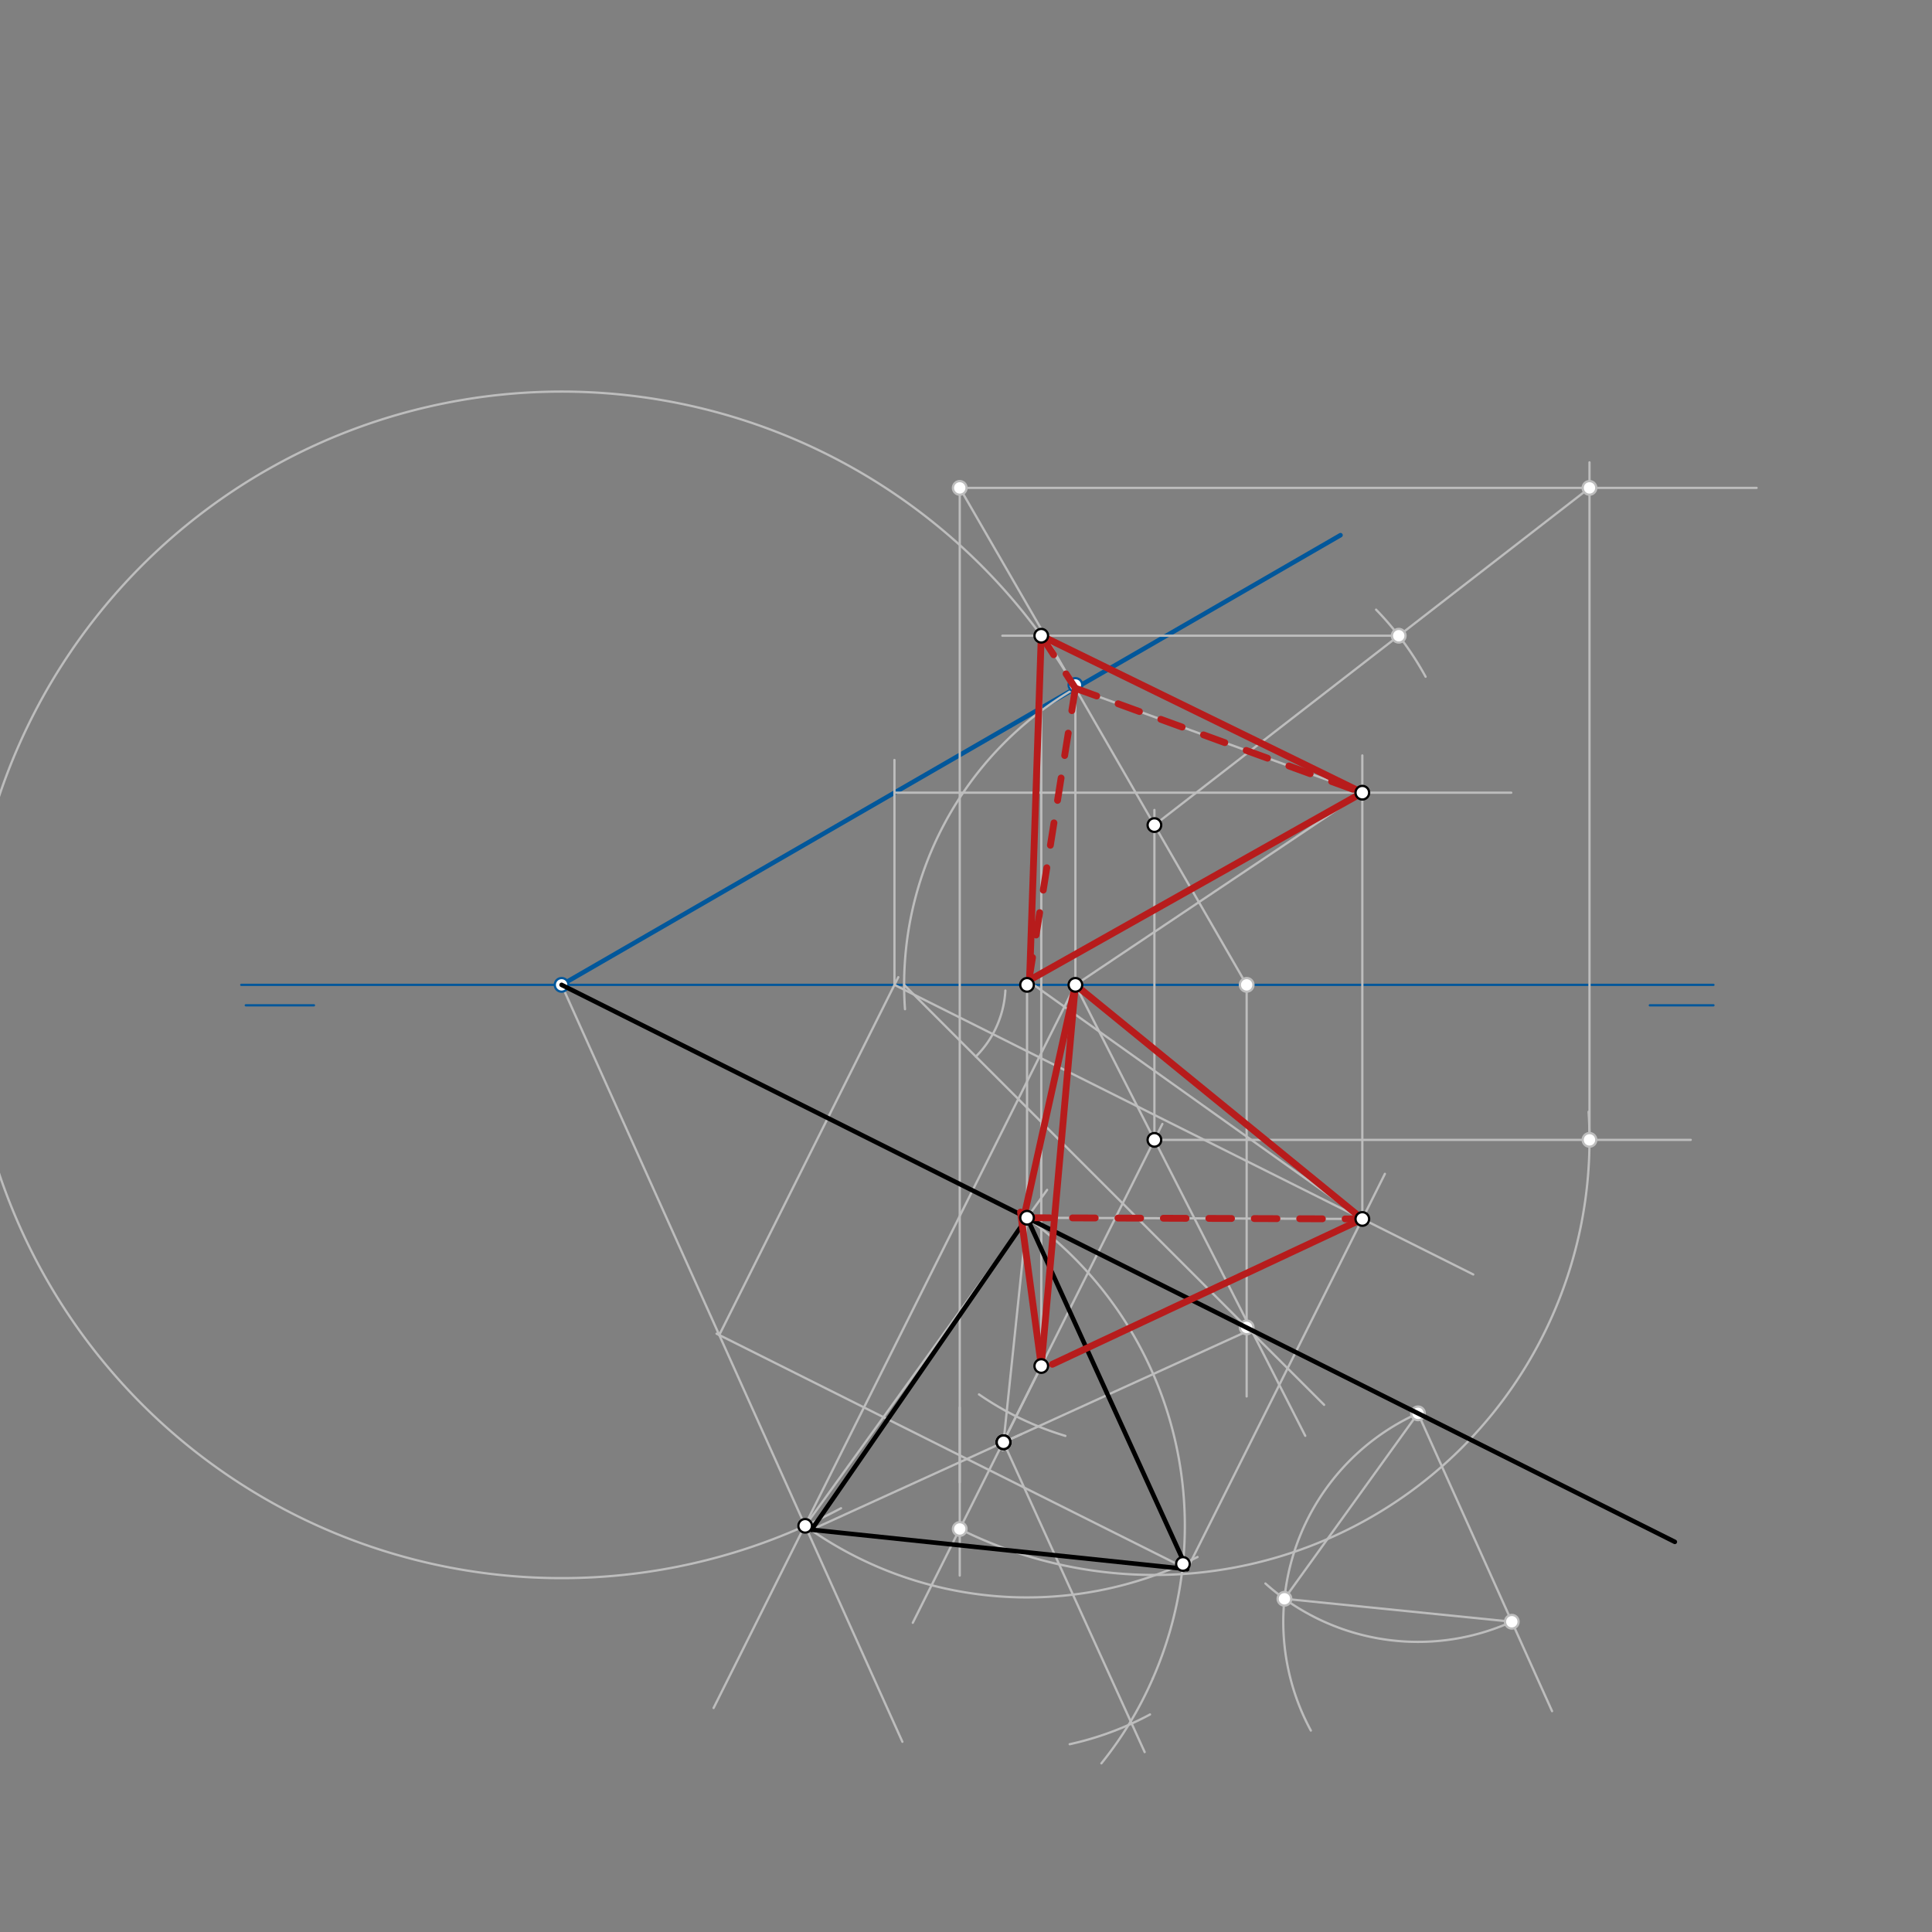 <svg xmlns="http://www.w3.org/2000/svg" class="svg--1it" height="100%" preserveAspectRatio="xMidYMid meet" viewBox="0 0 850.394 850.394" width="100%"><rect x="0" y="0" width="850.394" height="850.394" fill="#808080" stroke="none"/><defs><marker id="marker-arrow" markerHeight="16" markerUnits="userSpaceOnUse" markerWidth="24" orient="auto-start-reverse" refX="24" refY="4" viewBox="0 0 24 8"><path d="M 0 0 L 24 4 L 0 8 z" stroke="inherit"></path></marker></defs><g class="aux-layer--1FB"><g class="element--2qn"><line stroke="#01579B" stroke-dasharray="none" stroke-linecap="round" stroke-width="1" x1="106.195" x2="754.195" y1="433.5" y2="433.5"></line></g><g class="element--2qn"><line stroke="#01579B" stroke-dasharray="none" stroke-linecap="round" stroke-width="1" x1="108.195" x2="138.195" y1="442.5" y2="442.5"></line></g><g class="element--2qn"><line stroke="#01579B" stroke-dasharray="none" stroke-linecap="round" stroke-width="1" x1="726.195" x2="754.195" y1="442.5" y2="442.5"></line></g><g class="element--2qn"><line stroke="#01579B" stroke-dasharray="none" stroke-linecap="round" stroke-width="2" x1="247.195" x2="590.035" y1="433.5" y2="235.562"></line></g><g class="element--2qn"><line stroke="#BDBDBD" stroke-dasharray="none" stroke-linecap="round" stroke-width="1" x1="473.348" x2="473.348" y1="301.497" y2="439.333"></line></g><g class="element--2qn"><line stroke="#BDBDBD" stroke-dasharray="none" stroke-linecap="round" stroke-width="1" x1="473.348" x2="549.732" y1="302.931" y2="435.232"></line></g><g class="element--2qn"><line stroke="#BDBDBD" stroke-dasharray="none" stroke-linecap="round" stroke-width="1" x1="473.348" x2="422.439" y1="302.931" y2="214.753"></line></g><g class="element--2qn"><path d="M 473.348 302.931 A 150.769 150.769 0 0 0 398.345 444.207" fill="none" stroke="#BDBDBD" stroke-dasharray="none" stroke-linecap="round" stroke-width="1"></path></g><g class="element--2qn"><line stroke="#BDBDBD" stroke-dasharray="none" stroke-linecap="round" stroke-width="1" x1="397.964" x2="582.831" y1="433.5" y2="618.367"></line></g><g class="element--2qn"><line stroke="#BDBDBD" stroke-dasharray="none" stroke-linecap="round" stroke-width="1" x1="548.732" x2="548.732" y1="433.5" y2="614.667"></line></g><g class="element--2qn"><path d="M 442.531 436 A 44.637 44.637 0 0 1 429.527 465.063" fill="none" stroke="#BDBDBD" stroke-dasharray="none" stroke-linecap="round" stroke-width="1"></path></g><g class="element--2qn"><line stroke="#BDBDBD" stroke-dasharray="none" stroke-linecap="round" stroke-width="1" x1="473.348" x2="574.531" y1="433.5" y2="632"></line></g><g class="element--2qn"><line stroke="#BDBDBD" stroke-dasharray="none" stroke-linecap="round" stroke-width="1" x1="473.348" x2="314.091" y1="433.5" y2="751.799"></line></g><g class="element--2qn"><path d="M 473.348 302.931 A 261.139 261.139 0 1 0 370.186 663.862" fill="none" stroke="#BDBDBD" stroke-dasharray="none" stroke-linecap="round" stroke-width="1"></path></g><g class="element--2qn"><line stroke="#BDBDBD" stroke-dasharray="none" stroke-linecap="round" stroke-width="1" x1="247.195" x2="397.198" y1="433.5" y2="766.667"></line></g><g class="element--2qn"><line stroke="#BDBDBD" stroke-dasharray="none" stroke-linecap="round" stroke-width="1" x1="623.78" x2="683.162" y1="621.289" y2="753.182"></line></g><g class="element--2qn"><path d="M 624.146 622.103 A 100.589 100.589 0 0 0 576.988 761.721" fill="none" stroke="#BDBDBD" stroke-dasharray="none" stroke-linecap="round" stroke-width="1"></path></g><g class="element--2qn"><path d="M 665.442 713.824 A 100.589 100.589 0 0 1 556.996 696.996" fill="none" stroke="#BDBDBD" stroke-dasharray="none" stroke-linecap="round" stroke-width="1"></path></g><g class="element--2qn"><line stroke="#BDBDBD" stroke-dasharray="none" stroke-linecap="round" stroke-width="1" x1="624.146" x2="565.361" y1="622.103" y2="703.726"></line></g><g class="element--2qn"><line stroke="#BDBDBD" stroke-dasharray="none" stroke-linecap="round" stroke-width="1" x1="565.361" x2="665.442" y1="703.726" y2="713.824"></line></g><g class="element--2qn"><line stroke="#BDBDBD" stroke-dasharray="none" stroke-linecap="round" stroke-width="1" x1="354.404" x2="460.907" y1="671.617" y2="523.735"></line></g><g class="element--2qn"><path d="M 452.07 536.006 A 167.12 167.12 0 0 1 507.412 738.829" fill="none" stroke="#BDBDBD" stroke-dasharray="none" stroke-linecap="round" stroke-width="1"></path></g><g class="element--2qn"><path d="M 354.404 671.617 A 167.12 167.12 0 0 0 527.107 685.333" fill="none" stroke="#BDBDBD" stroke-dasharray="none" stroke-linecap="round" stroke-width="1"></path></g><g class="element--2qn"><line stroke="#BDBDBD" stroke-dasharray="none" stroke-linecap="round" stroke-width="1" x1="522.531" x2="315.41" y1="690.667" y2="587.036"></line></g><g class="element--2qn"><line stroke="#BDBDBD" stroke-dasharray="none" stroke-linecap="round" stroke-width="1" x1="316.588" x2="395.396" y1="587.625" y2="430.116"></line></g><g class="element--2qn"><line stroke="#BDBDBD" stroke-dasharray="none" stroke-linecap="round" stroke-width="1" x1="393.702" x2="648.465" y1="433.5" y2="560.967"></line></g><g class="element--2qn"><line stroke="#BDBDBD" stroke-dasharray="none" stroke-linecap="round" stroke-width="1" x1="522.531" x2="609.583" y1="690.667" y2="516.681"></line></g><g class="element--2qn"><line stroke="#BDBDBD" stroke-dasharray="none" stroke-linecap="round" stroke-width="1" x1="452.07" x2="452.07" y1="536.006" y2="433.5"></line></g><g class="element--2qn"><line stroke="#BDBDBD" stroke-dasharray="none" stroke-linecap="round" stroke-width="1" x1="393.702" x2="393.702" y1="433.5" y2="334.508"></line></g><g class="element--2qn"><line stroke="#BDBDBD" stroke-dasharray="none" stroke-linecap="round" stroke-width="1" x1="393.702" x2="665.195" y1="348.914" y2="348.914"></line></g><g class="element--2qn"><line stroke="#BDBDBD" stroke-dasharray="none" stroke-linecap="round" stroke-width="1" x1="599.646" x2="599.646" y1="536.541" y2="332.508"></line></g><g class="element--2qn"><line stroke="#BDBDBD" stroke-dasharray="none" stroke-linecap="round" stroke-width="1" x1="473.348" x2="599.646" y1="302.931" y2="348.914"></line></g><g class="element--2qn"><line stroke="#BDBDBD" stroke-dasharray="none" stroke-linecap="round" stroke-width="1" x1="599.646" x2="473.348" y1="348.914" y2="433.5"></line></g><g class="element--2qn"><line stroke="#BDBDBD" stroke-dasharray="none" stroke-linecap="round" stroke-width="1" x1="452.07" x2="599.646" y1="536.006" y2="536.541"></line></g><g class="element--2qn"><line stroke="#BDBDBD" stroke-dasharray="none" stroke-linecap="round" stroke-width="1" x1="599.646" x2="452.195" y1="536.541" y2="431.508"></line></g><g class="element--2qn"><line stroke="#BDBDBD" stroke-dasharray="none" stroke-linecap="round" stroke-width="1" x1="452.07" x2="441.338" y1="536.006" y2="638.37"></line></g><g class="element--2qn"><line stroke="#BDBDBD" stroke-dasharray="none" stroke-linecap="round" stroke-width="1" x1="357.198" x2="449.53" y1="673.333" y2="631.268"></line></g><g class="element--2qn"><line stroke="#BDBDBD" stroke-dasharray="none" stroke-linecap="round" stroke-width="1" x1="441.709" x2="550.679" y1="634.831" y2="585.185"></line></g><g class="element--2qn"><line stroke="#BDBDBD" stroke-dasharray="none" stroke-linecap="round" stroke-width="1" x1="442.195" x2="511.637" y1="633.508" y2="494.719"></line></g><g class="element--2qn"><line stroke="#BDBDBD" stroke-dasharray="none" stroke-linecap="round" stroke-width="1" x1="508.128" x2="508.128" y1="501.731" y2="356.508"></line></g><g class="element--2qn"><line stroke="#BDBDBD" stroke-dasharray="none" stroke-linecap="round" stroke-width="1" x1="441.709" x2="503.839" y1="634.831" y2="771.203"></line></g><g class="element--2qn"><path d="M 507.412 738.829 A 163.872 163.872 0 0 1 484.796 776.157" fill="none" stroke="#BDBDBD" stroke-dasharray="none" stroke-linecap="round" stroke-width="1"></path></g><g class="element--2qn"><path d="M 470.836 767.74 A 136.063 136.063 0 0 0 506.194 754.642" fill="none" stroke="#BDBDBD" stroke-dasharray="none" stroke-linecap="round" stroke-width="1"></path></g><g class="element--2qn"><path d="M 430.913 613.762 A 136.063 136.063 0 0 0 468.941 632.029" fill="none" stroke="#BDBDBD" stroke-dasharray="none" stroke-linecap="round" stroke-width="1"></path></g><g class="element--2qn"><line stroke="#BDBDBD" stroke-dasharray="none" stroke-linecap="round" stroke-width="1" x1="422.439" x2="422.439" y1="214.753" y2="652.508"></line></g><g class="element--2qn"><line stroke="#BDBDBD" stroke-dasharray="none" stroke-linecap="round" stroke-width="1" x1="457.804" x2="401.774" y1="602.312" y2="714.295"></line></g><g class="element--2qn"><line stroke="#BDBDBD" stroke-dasharray="none" stroke-linecap="round" stroke-width="1" x1="422.439" x2="422.439" y1="619.508" y2="693.508"></line></g><g class="element--2qn"><line stroke="#BDBDBD" stroke-dasharray="none" stroke-linecap="round" stroke-width="1" x1="508.128" x2="744.195" y1="501.731" y2="501.731"></line></g><g class="element--2qn"><path d="M 422.439 672.994 A 191.504 191.504 0 0 0 699.233 489.376" fill="none" stroke="#BDBDBD" stroke-dasharray="none" stroke-linecap="round" stroke-width="1"></path></g><g class="element--2qn"><line stroke="#BDBDBD" stroke-dasharray="none" stroke-linecap="round" stroke-width="1" x1="422.439" x2="773.195" y1="214.753" y2="214.753"></line></g><g class="element--2qn"><line stroke="#BDBDBD" stroke-dasharray="none" stroke-linecap="round" stroke-width="1" x1="699.632" x2="699.632" y1="501.731" y2="203.508"></line></g><g class="element--2qn"><line stroke="#BDBDBD" stroke-dasharray="none" stroke-linecap="round" stroke-width="1" x1="508.128" x2="699.632" y1="363.171" y2="214.753"></line></g><g class="element--2qn"><path d="M 605.708 268.349 A 136.063 136.063 0 0 1 627.498 297.872" fill="none" stroke="#BDBDBD" stroke-dasharray="none" stroke-linecap="round" stroke-width="1"></path></g><g class="element--2qn"><line stroke="#BDBDBD" stroke-dasharray="none" stroke-linecap="round" stroke-width="1" x1="615.674" x2="441.195" y1="279.822" y2="279.822"></line></g><g class="element--2qn"><line stroke="#BDBDBD" stroke-dasharray="none" stroke-linecap="round" stroke-width="1" x1="458.327" x2="458.327" y1="279.822" y2="602.312"></line></g><g class="element--2qn"><circle cx="247.195" cy="433.5" r="3" stroke="#01579B" stroke-width="1" fill="#ffffff"></circle>}</g><g class="element--2qn"><circle cx="473.348" cy="301.497" r="3" stroke="#01579B" stroke-width="1" fill="#ffffff"></circle>}</g><g class="element--2qn"><circle cx="548.732" cy="433.5" r="3" stroke="#BDBDBD" stroke-width="1" fill="#ffffff"></circle>}</g><g class="element--2qn"><circle cx="548.732" cy="584.269" r="3" stroke="#BDBDBD" stroke-width="1" fill="#ffffff"></circle>}</g><g class="element--2qn"><circle cx="354.404" cy="671.617" r="3" stroke="#BDBDBD" stroke-width="1" fill="#ffffff"></circle>}</g><g class="element--2qn"><circle cx="665.442" cy="713.824" r="3" stroke="#BDBDBD" stroke-width="1" fill="#ffffff"></circle>}</g><g class="element--2qn"><circle cx="624.146" cy="622.103" r="3" stroke="#BDBDBD" stroke-width="1" fill="#ffffff"></circle>}</g><g class="element--2qn"><circle cx="565.361" cy="703.726" r="3" stroke="#BDBDBD" stroke-width="1" fill="#ffffff"></circle>}</g><g class="element--2qn"><circle cx="452.07" cy="536.006" r="3" stroke="#BDBDBD" stroke-width="1" fill="#ffffff"></circle>}</g><g class="element--2qn"><circle cx="422.439" cy="214.753" r="3" stroke="#BDBDBD" stroke-width="1" fill="#ffffff"></circle>}</g><g class="element--2qn"><circle cx="422.439" cy="672.994" r="3" stroke="#BDBDBD" stroke-width="1" fill="#ffffff"></circle>}</g><g class="element--2qn"><circle cx="699.632" cy="501.731" r="3" stroke="#BDBDBD" stroke-width="1" fill="#ffffff"></circle>}</g><g class="element--2qn"><circle cx="699.632" cy="214.753" r="3" stroke="#BDBDBD" stroke-width="1" fill="#ffffff"></circle>}</g><g class="element--2qn"><circle cx="615.674" cy="279.822" r="3" stroke="#BDBDBD" stroke-width="1" fill="#ffffff"></circle>}</g></g><g class="main-layer--3Vd"><g class="element--2qn"><line stroke="#000000" stroke-dasharray="none" stroke-linecap="round" stroke-width="2" x1="247.195" x2="737.198" y1="433.5" y2="678.667"></line></g><g class="element--2qn"><line stroke="#000000" stroke-dasharray="none" stroke-linecap="round" stroke-width="2" x1="452.07" x2="522.531" y1="536.006" y2="690.667"></line></g><g class="element--2qn"><line stroke="#000000" stroke-dasharray="none" stroke-linecap="round" stroke-width="2" x1="522.531" x2="357.198" y1="690.667" y2="673.333"></line></g><g class="element--2qn"><line stroke="#000000" stroke-dasharray="none" stroke-linecap="round" stroke-width="2" x1="357.198" x2="452.07" y1="673.333" y2="536.006"></line></g><g class="element--2qn"><line stroke="#B71C1C" stroke-dasharray="none" stroke-linecap="round" stroke-width="3" x1="451.195" x2="599.646" y1="432.508" y2="348.914"></line></g><g class="element--2qn"><line stroke="#B71C1C" stroke-dasharray="none" stroke-linecap="round" stroke-width="3" x1="599.646" x2="458.327" y1="348.914" y2="279.822"></line></g><g class="element--2qn"><line stroke="#B71C1C" stroke-dasharray="none" stroke-linecap="round" stroke-width="3" x1="458.327" x2="453.195" y1="279.822" y2="430.508"></line></g><g class="element--2qn"><line stroke="#B71C1C" stroke-dasharray="10" stroke-linecap="round" stroke-width="3" x1="458.327" x2="473.348" y1="279.822" y2="302.931"></line></g><g class="element--2qn"><line stroke="#B71C1C" stroke-dasharray="10" stroke-linecap="round" stroke-width="3" x1="473.348" x2="453.195" y1="302.931" y2="429.508"></line></g><g class="element--2qn"><line stroke="#B71C1C" stroke-dasharray="10" stroke-linecap="round" stroke-width="3" x1="473.348" x2="599.646" y1="302.931" y2="348.914"></line></g><g class="element--2qn"><line stroke="#B71C1C" stroke-dasharray="10" stroke-linecap="round" stroke-width="3" x1="452.07" x2="599.646" y1="536.006" y2="536.541"></line></g><g class="element--2qn"><line stroke="#B71C1C" stroke-dasharray="none" stroke-linecap="round" stroke-width="3" x1="599.646" x2="463.195" y1="536.541" y2="600.508"></line></g><g class="element--2qn"><line stroke="#B71C1C" stroke-dasharray="none" stroke-linecap="round" stroke-width="3" x1="458.327" x2="449.195" y1="601.266" y2="533.508"></line></g><g class="element--2qn"><line stroke="#B71C1C" stroke-dasharray="none" stroke-linecap="round" stroke-width="3" x1="473.348" x2="449.946" y1="433.5" y2="539.08"></line></g><g class="element--2qn"><line stroke="#B71C1C" stroke-dasharray="none" stroke-linecap="round" stroke-width="3" x1="458.327" x2="473.348" y1="601.266" y2="433.5"></line></g><g class="element--2qn"><line stroke="#B71C1C" stroke-dasharray="none" stroke-linecap="round" stroke-width="3" x1="473.348" x2="599.646" y1="433.5" y2="536.541"></line></g><g class="element--2qn"><circle cx="473.348" cy="433.5" r="3" stroke="#000000" stroke-width="1" fill="#ffffff"></circle>}</g><g class="element--2qn"><circle cx="354.404" cy="671.617" r="3" stroke="#000000" stroke-width="1" fill="#ffffff"></circle>}</g><g class="element--2qn"><circle cx="452.07" cy="536.006" r="3" stroke="#000000" stroke-width="1" fill="#ffffff"></circle>}</g><g class="element--2qn"><circle cx="520.679" cy="688.393" r="3" stroke="#000000" stroke-width="1" fill="#ffffff"></circle>}</g><g class="element--2qn"><circle cx="599.646" cy="536.541" r="3" stroke="#000000" stroke-width="1" fill="#ffffff"></circle>}</g><g class="element--2qn"><circle cx="452.07" cy="433.5" r="3" stroke="#000000" stroke-width="1" fill="#ffffff"></circle>}</g><g class="element--2qn"><circle cx="599.646" cy="348.914" r="3" stroke="#000000" stroke-width="1" fill="#ffffff"></circle>}</g><g class="element--2qn"><circle cx="441.709" cy="634.831" r="3" stroke="#000000" stroke-width="1" fill="#ffffff"></circle>}</g><g class="element--2qn"><circle cx="441.709" cy="634.831" r="3" stroke="#000000" stroke-width="1" fill="#ffffff"></circle>}</g><g class="element--2qn"><circle cx="441.709" cy="634.831" r="3" stroke="#000000" stroke-width="1" fill="#ffffff"></circle>}</g><g class="element--2qn"><circle cx="508.128" cy="501.731" r="3" stroke="#000000" stroke-width="1" fill="#ffffff"></circle>}</g><g class="element--2qn"><circle cx="508.128" cy="363.171" r="3" stroke="#000000" stroke-width="1" fill="#ffffff"></circle>}</g><g class="element--2qn"><circle cx="458.327" cy="279.822" r="3" stroke="#000000" stroke-width="1" fill="#ffffff"></circle>}</g><g class="element--2qn"><circle cx="458.327" cy="601.266" r="3" stroke="#000000" stroke-width="1" fill="#ffffff"></circle>}</g></g><g class="snaps-layer--2PT"></g><g class="temp-layer--rAP"></g></svg>